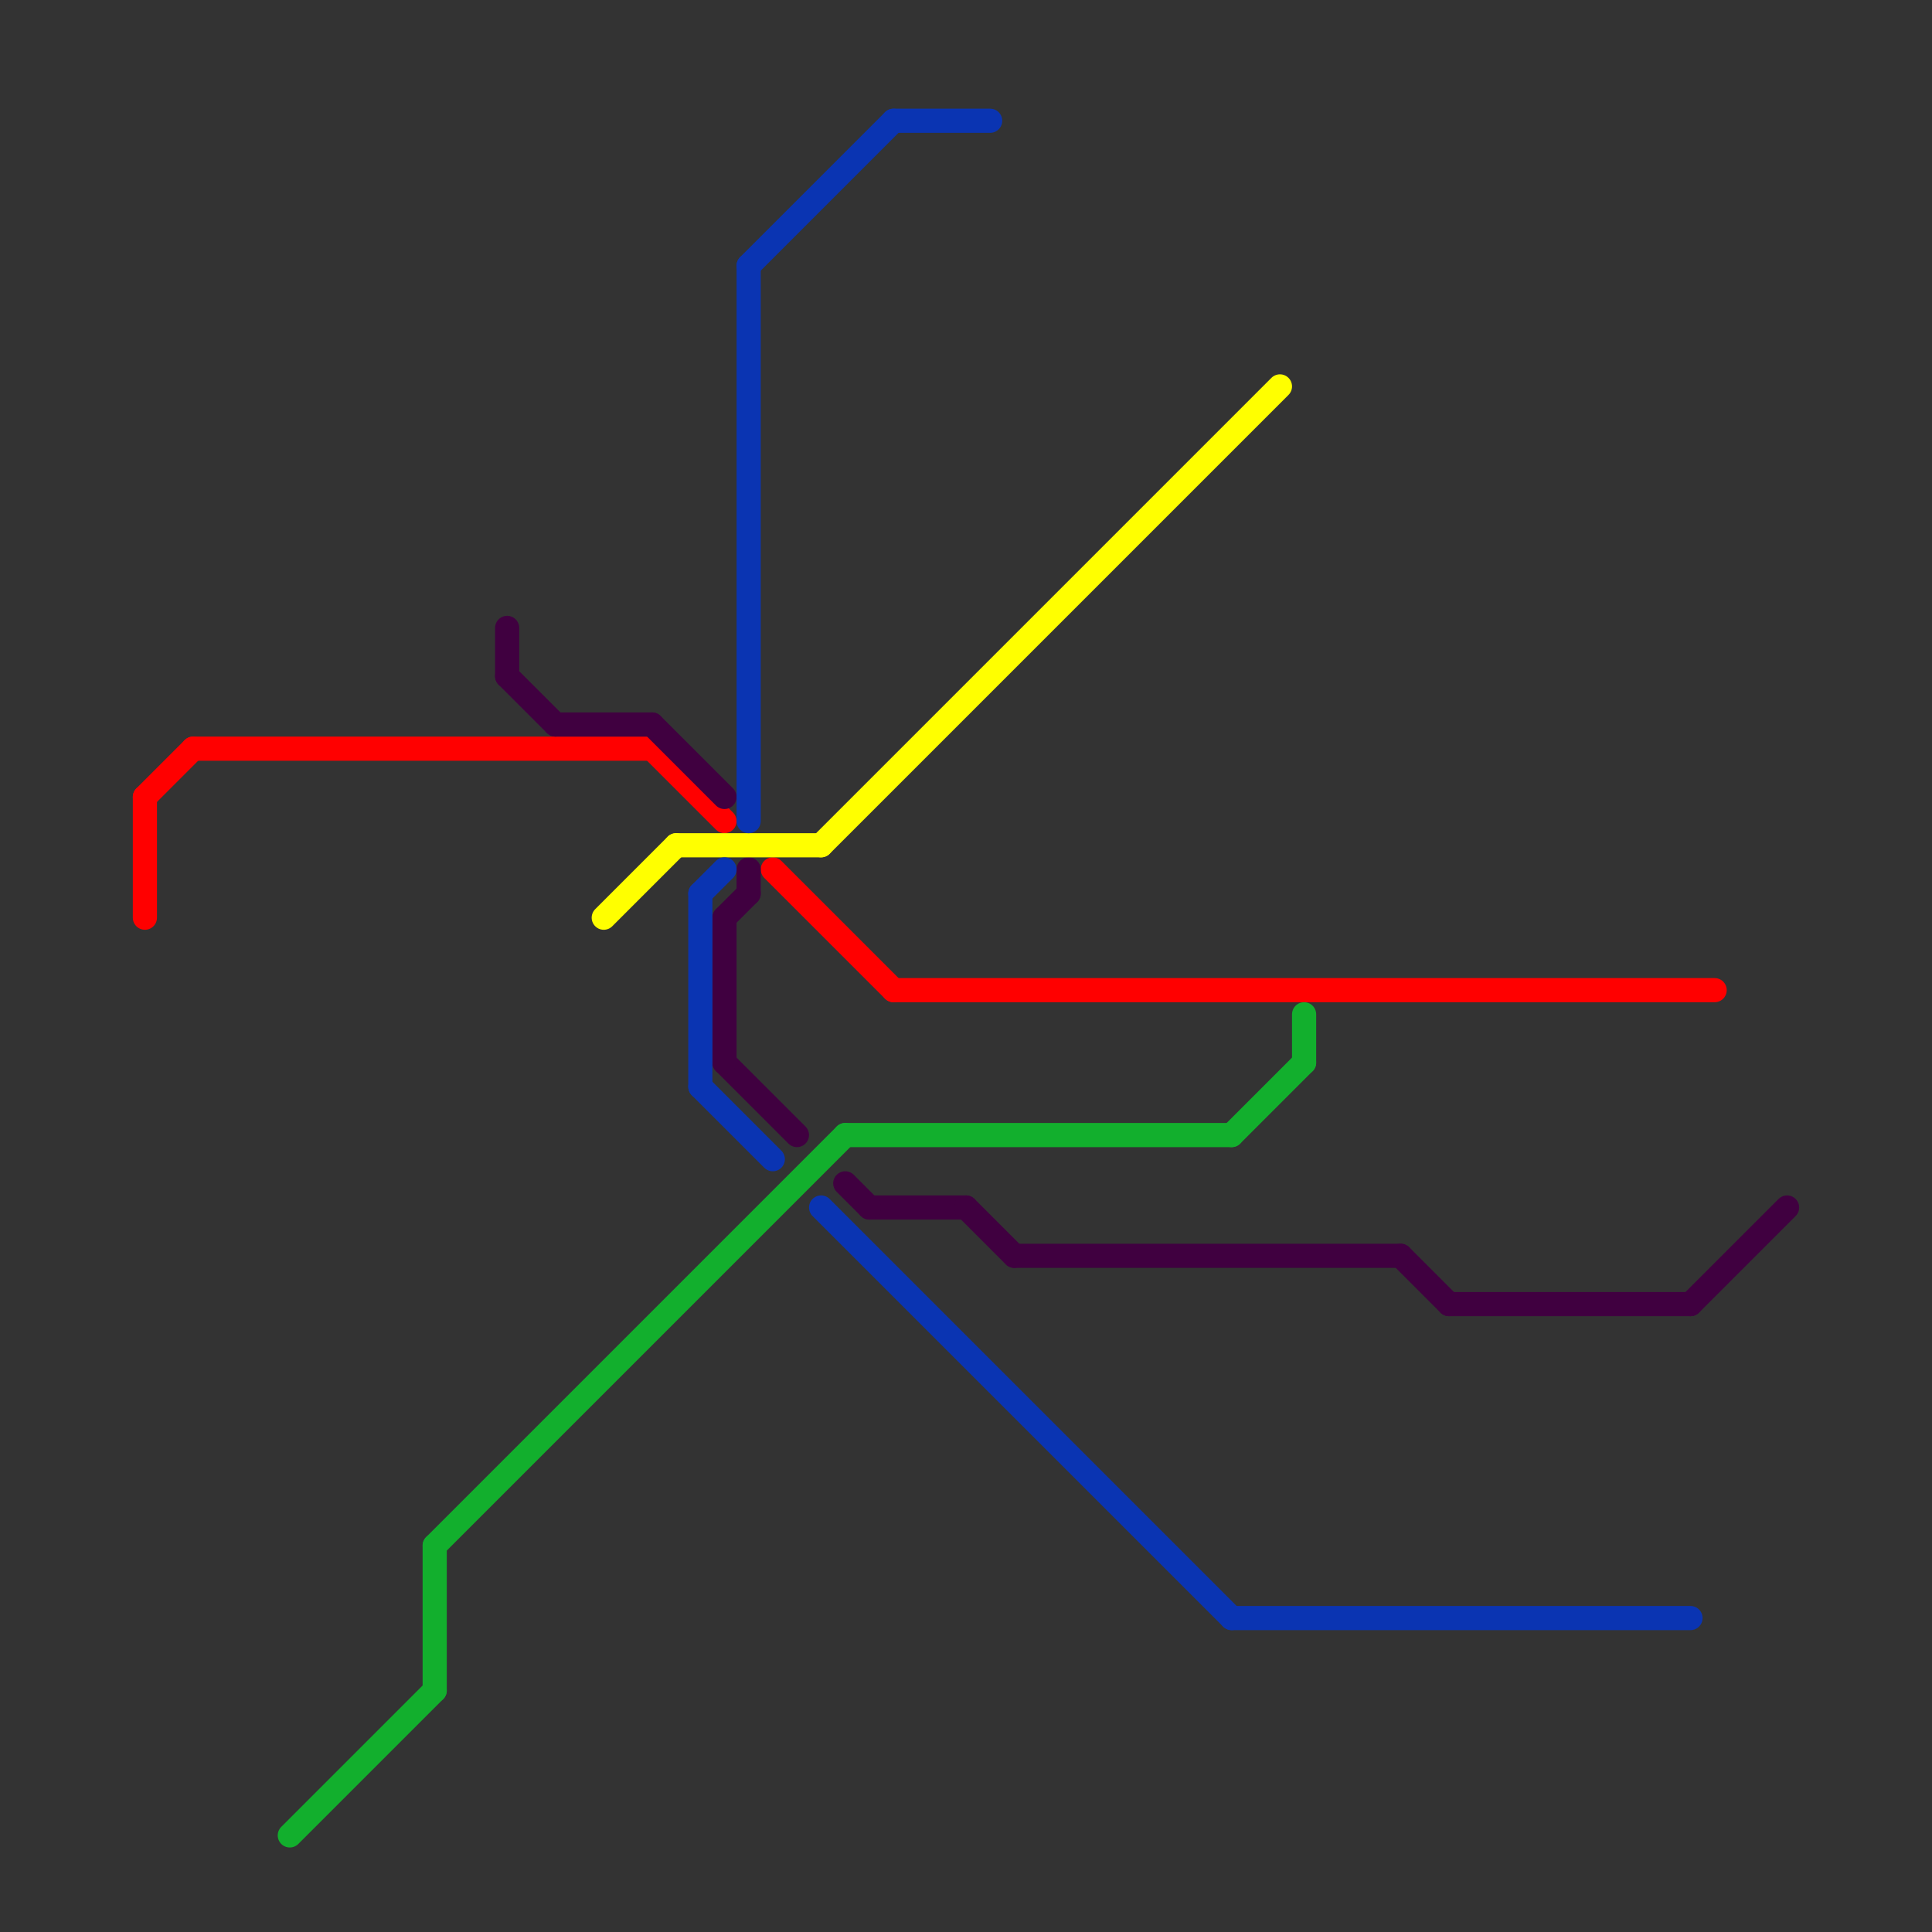 
<svg version="1.1" xmlns="http://www.w3.org/2000/svg" viewBox="0 0 80 80">
<rect x="0" y="0" width="80" height="80" fill="#333333" stroke="none"/>
<style>text { font: 1px Helvetica; font-weight: 600; white-space: pre; dominant-baseline: central; } line { stroke-width: 1; fill: none; stroke-linecap: round; stroke-linejoin: round; } .c0 { stroke: #ff0000 } .c1 { stroke: #12af2d } .c2 { stroke: #400040 } .c3 { stroke: #ffff00 } .c4 { stroke: #0a34b2 }</style><defs><g id="wm-xf"><circle r="1.2" fill="#000"/><circle r="0.9" fill="#fff"/><circle r="0.6" fill="#000"/><circle r="0.3" fill="#fff"/></g><g id="wm"><circle r="0.6" fill="#000"/><circle r="0.3" fill="#fff"/></g></defs><line class="c0" x1="6" y1="33" x2="6" y2="38"/><line class="c0" x1="32" y1="36" x2="37" y2="41"/><line class="c0" x1="8" y1="31" x2="27" y2="31"/><line class="c0" x1="6" y1="33" x2="8" y2="31"/><line class="c0" x1="27" y1="31" x2="30" y2="34"/><line class="c0" x1="37" y1="41" x2="71" y2="41"/><line class="c1" x1="35" y1="47" x2="51" y2="47"/><line class="c1" x1="12" y1="76" x2="18" y2="70"/><line class="c1" x1="51" y1="47" x2="54" y2="44"/><line class="c1" x1="18" y1="64" x2="18" y2="70"/><line class="c1" x1="54" y1="42" x2="54" y2="44"/><line class="c1" x1="18" y1="64" x2="35" y2="47"/><line class="c2" x1="21" y1="28" x2="23" y2="30"/><line class="c2" x1="36" y1="50" x2="40" y2="50"/><line class="c2" x1="30" y1="44" x2="33" y2="47"/><line class="c2" x1="27" y1="30" x2="30" y2="33"/><line class="c2" x1="21" y1="26" x2="21" y2="28"/><line class="c2" x1="60" y1="54" x2="70" y2="54"/><line class="c2" x1="58" y1="52" x2="60" y2="54"/><line class="c2" x1="30" y1="38" x2="31" y2="37"/><line class="c2" x1="42" y1="52" x2="58" y2="52"/><line class="c2" x1="70" y1="54" x2="74" y2="50"/><line class="c2" x1="40" y1="50" x2="42" y2="52"/><line class="c2" x1="30" y1="38" x2="30" y2="44"/><line class="c2" x1="23" y1="30" x2="27" y2="30"/><line class="c2" x1="31" y1="36" x2="31" y2="37"/><line class="c2" x1="35" y1="49" x2="36" y2="50"/><line class="c3" x1="25" y1="38" x2="28" y2="35"/><line class="c3" x1="28" y1="35" x2="34" y2="35"/><line class="c3" x1="34" y1="35" x2="53" y2="16"/><line class="c4" x1="29" y1="37" x2="29" y2="45"/><line class="c4" x1="29" y1="45" x2="32" y2="48"/><line class="c4" x1="31" y1="11" x2="37" y2="5"/><line class="c4" x1="29" y1="37" x2="30" y2="36"/><line class="c4" x1="34" y1="50" x2="51" y2="67"/><line class="c4" x1="51" y1="67" x2="70" y2="67"/><line class="c4" x1="37" y1="5" x2="41" y2="5"/><line class="c4" x1="31" y1="11" x2="31" y2="34"/>
</svg>

